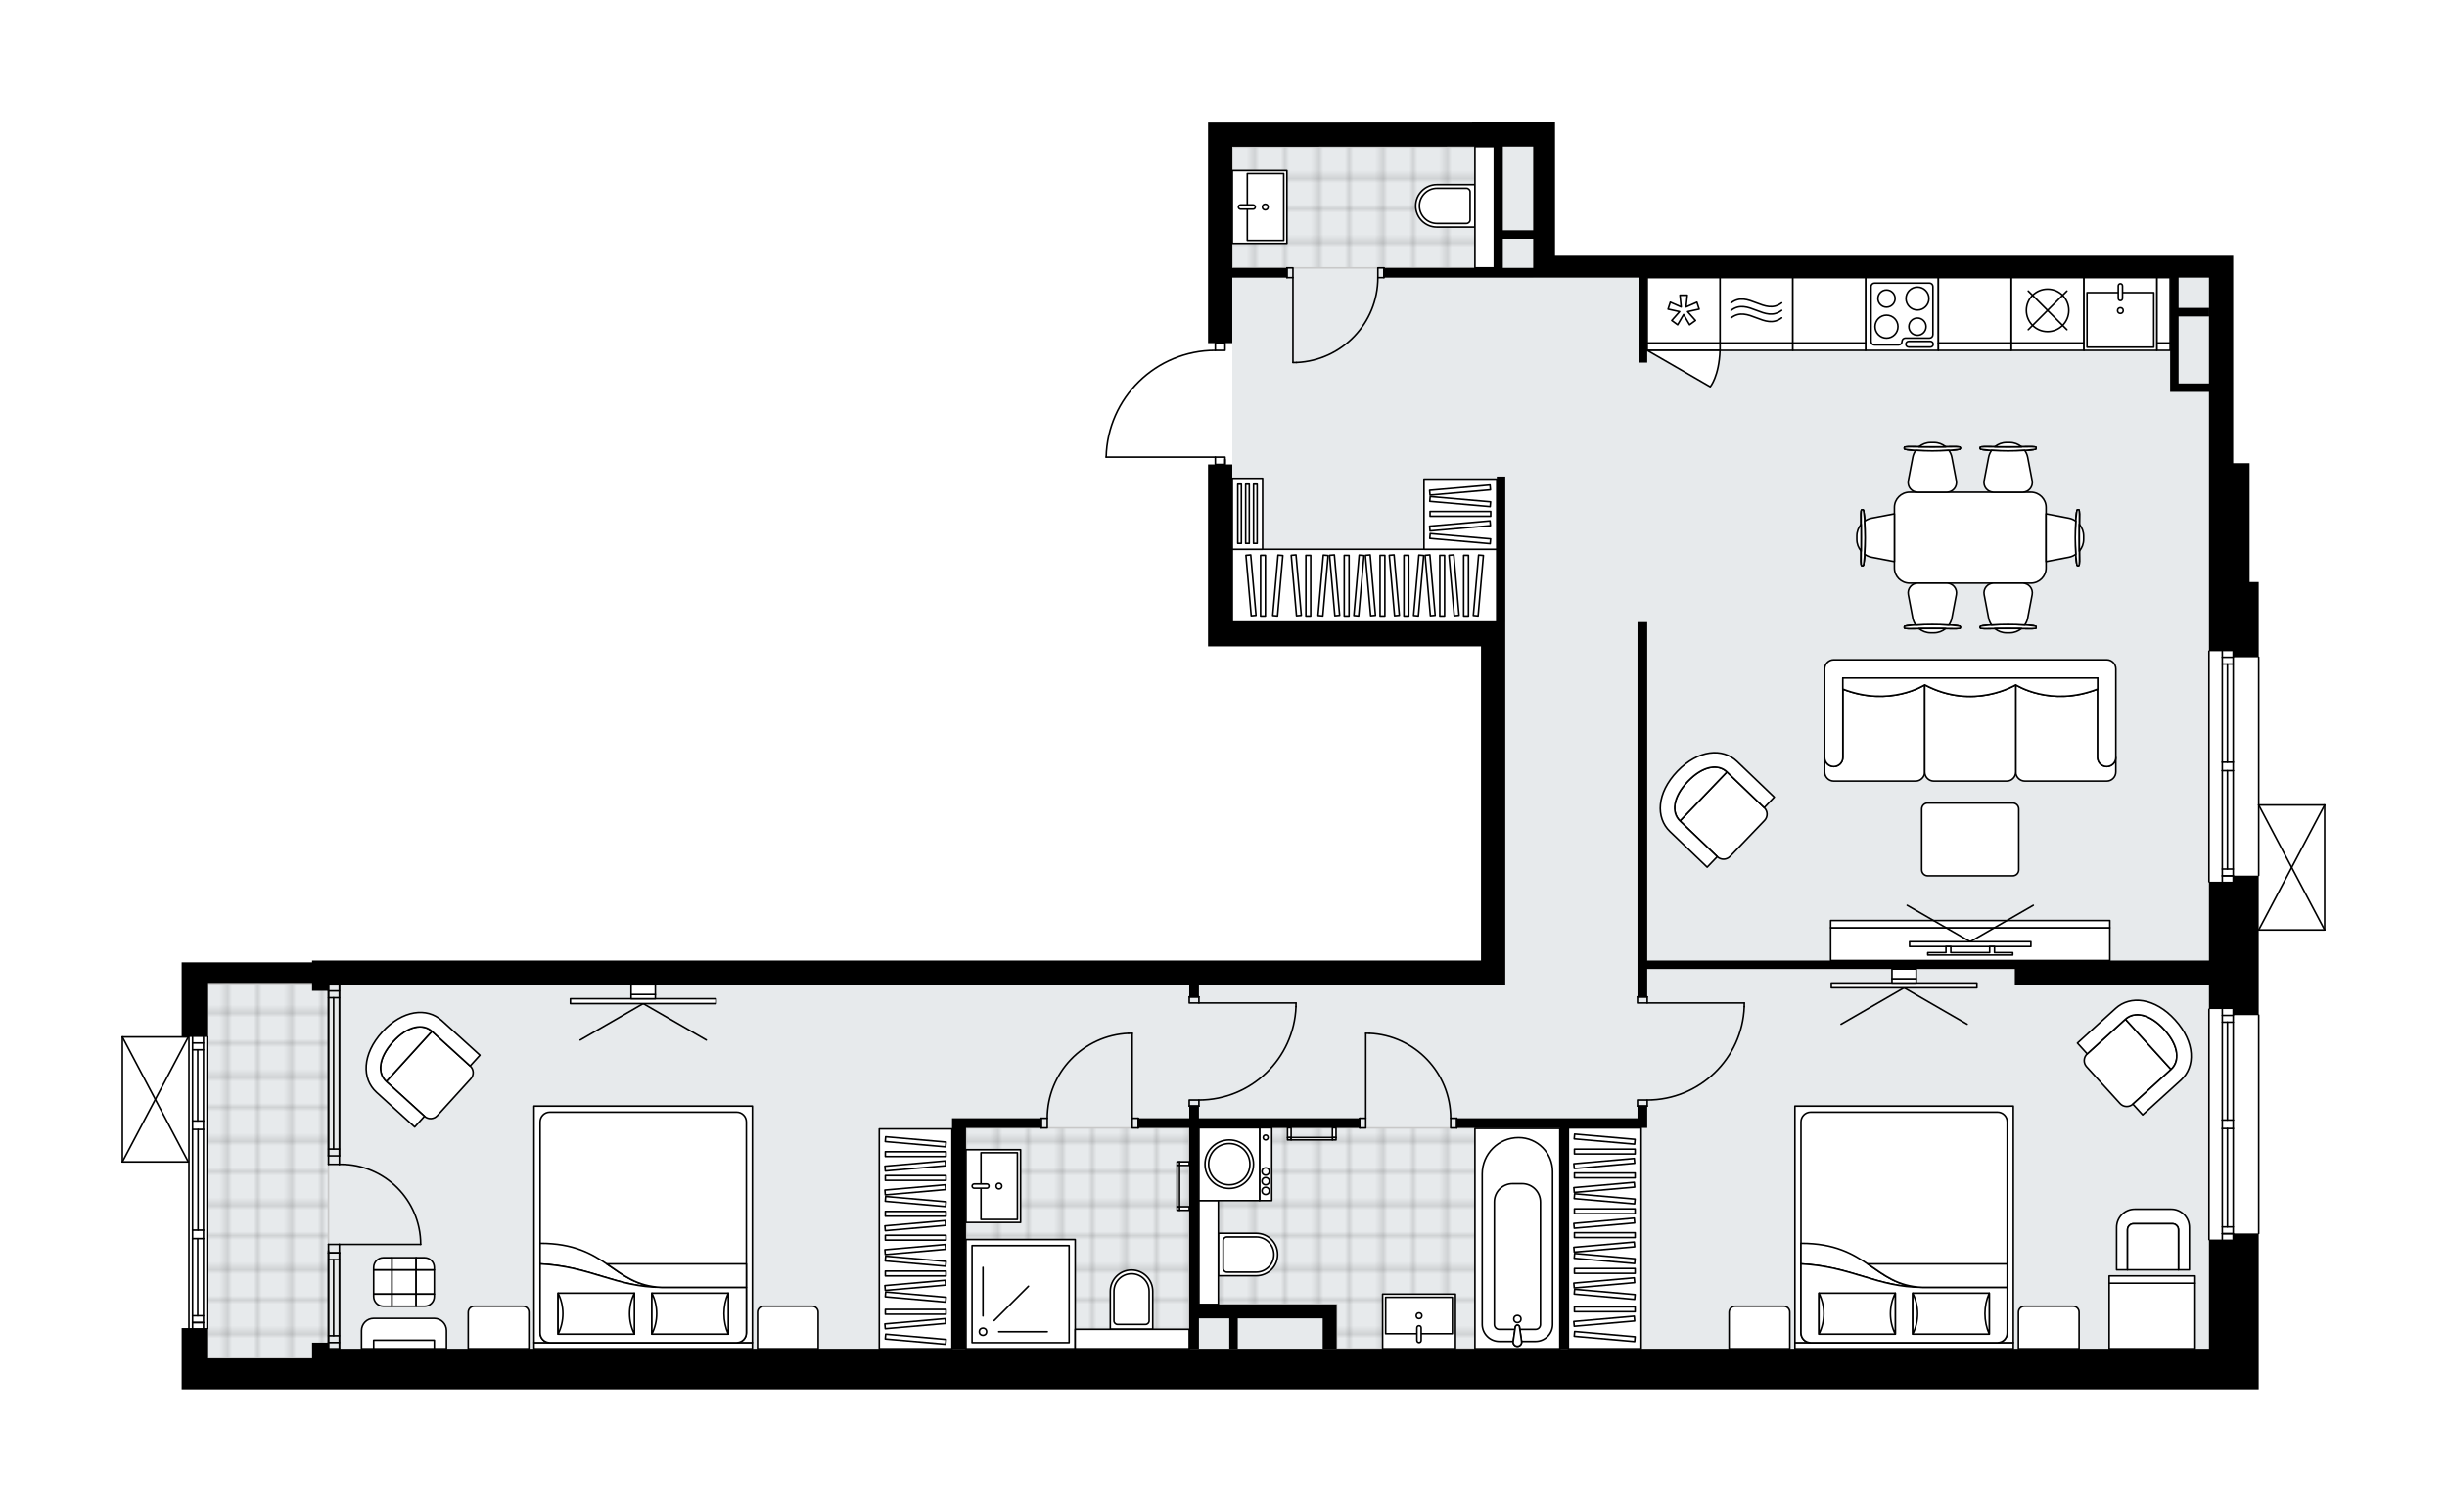 <svg xmlns="http://www.w3.org/2000/svg" xmlns:xlink="http://www.w3.org/1999/xlink" height="1235.72px" id="Layer_1" style="enable-background:new 0 0 2000 1235.72;" version="1.1" viewBox="0 0 2000 1235.72" width="2000px" x="0px" y="0px" xml:space="preserve">
<style type="text/css">
	.st0{fill:none;}
	.st1{opacity:0.25;fill:none;stroke:#070606;stroke-width:0.4;stroke-miterlimit:10;}
	.st2{fill:#FFFFFF;}
	.st3{fill:#E7EAEC;}
	.st4{fill:url(#SVGID_1_);stroke:#C8C8C8;stroke-width:1.3;stroke-miterlimit:10;}
	
		.st5{fill:url(#SVGID_00000036210657985979358660000002190675730194757019_);stroke:#C8C8C8;stroke-width:1.3;stroke-miterlimit:10;}
	
		.st6{fill:url(#SVGID_00000166648419995513199720000016640411256413508235_);stroke:#C8C8C8;stroke-width:1.3;stroke-miterlimit:10;}
	
		.st7{fill:url(#SVGID_00000028303410414224851310000009929063873147077266_);stroke:#C8C8C8;stroke-width:1.3;stroke-miterlimit:10;}
	.st8{fill:none;stroke:#000000;stroke-width:1.3;stroke-linecap:round;stroke-linejoin:round;stroke-miterlimit:10;}
	.st9{fill:#FFFFFF;stroke:#000000;stroke-width:1.3;stroke-linecap:round;stroke-linejoin:round;stroke-miterlimit:10;}
	.st10{fill:none;stroke:#000000;stroke-width:1.3;stroke-linecap:round;stroke-linejoin:round;}
	.st11{fill:none;stroke:#000000;stroke-width:1.3;stroke-linecap:round;stroke-linejoin:round;stroke-dasharray:10.134,10.134;}
	.st12{fill:none;stroke:#000000;stroke-width:1.3;stroke-linecap:round;stroke-linejoin:round;stroke-dasharray:10.347,10.347;}
	.st13{fill:none;stroke:#000000;stroke-width:1.3;stroke-linecap:round;stroke-linejoin:round;stroke-dasharray:9.908,9.908;}
	.st14{fill:none;stroke:#000000;stroke-width:1.3;stroke-linecap:round;stroke-linejoin:round;stroke-dasharray:9.818,9.818;}
	.st15{font-family:'Arial-BoldMT','Arial'; font-weight:bold;}
	.st16{font-size:51.972px;}
	.st17{font-size:43.976px;}
	.st18{letter-spacing:-1;}
	.st19{letter-spacing:-4;}
	.st20{font-family: 'ArialMT','Arial';}
	.st21{font-size:40px;}
</style>
<pattern height="14.57" id="New_Pattern_Swatch_2" patternUnits="userSpaceOnUse" style="overflow:visible;" viewBox="7.49 -22.06 14.57 14.57" width="14.57" x="579.27" y="320.02">
	<g>
		<rect class="st0" height="14.57" width="14.57" x="7.49" y="-22.06" />
		<g>
			<rect class="st1" height="7.29" width="7.29" x="14.77" y="-7.49" />
		</g>
		<g>
			<rect class="st1" height="7.29" width="7.29" x="0.2" y="-7.49" />
		</g>
		<g>
			<rect class="st1" height="7.29" width="7.29" x="22.06" y="-14.77" />
		</g>
		<g>
			<rect class="st1" height="7.29" width="7.29" x="7.49" y="-14.77" />
			<rect class="st1" height="7.29" width="7.29" x="14.77" y="-22.06" />
		</g>
		<g>
			<rect class="st1" height="7.29" width="7.29" x="0.2" y="-22.06" />
		</g>
		<g>
			<rect class="st1" height="7.29" width="7.29" x="22.06" y="-29.35" />
		</g>
		<g>
			<rect class="st1" height="7.29" width="7.29" x="7.49" y="-29.35" />
		</g>
	</g>
</pattern>
<path class="st2" d="M99.35,949.79V847.66c0-0.03,0.01-0.06,0.02-0.09c0.01-0.04,0.01-0.09,0.03-0.13  c0.01-0.04,0.04-0.07,0.06-0.11c0.02-0.04,0.04-0.07,0.07-0.1c0.03-0.03,0.07-0.06,0.11-0.09c0.02-0.02,0.04-0.04,0.07-0.06  c0.01,0,0.02,0,0.02-0.01c0.08-0.04,0.18-0.07,0.28-0.07c0,0,0,0,0,0c0,0,0,0,0,0c0,0,0,0,0,0h48.47v-60.33h20.82h85.77v-1.49h955.4  V528.37h-203.28h-19.83V379.63h5.3c0,0,0,0,0,0v-5.3h-88.57c0,0-0.01,0-0.01,0c-0.03,0-0.06-0.01-0.09-0.02  c-0.05-0.01-0.11-0.01-0.16-0.04c-0.03-0.01-0.05-0.04-0.08-0.05c-0.04-0.03-0.09-0.05-0.12-0.09c-0.02-0.02-0.04-0.06-0.06-0.08  c-0.03-0.04-0.06-0.08-0.08-0.12c-0.01-0.03-0.01-0.07-0.02-0.1c-0.01-0.05-0.03-0.09-0.03-0.15c0,0,0-0.01,0-0.01c0,0,0,0,0-0.01  c0.52-23.63,10.12-45.74,27.02-62.27c16.74-16.37,38.81-25.45,62.2-25.61v-5.31v0h-5.3V100.13h19.83L1253.1,100h17.85v109.08h554.3  v17.85v151.71h13.39v97.18h7.44v60.82c0.36,0,0.65,0.29,0.65,0.65V657.4H1900c0,0,0,0,0,0s0,0,0,0c0,0,0,0,0,0  c0.1,0,0.19,0.03,0.28,0.07c0.01,0,0.02,0,0.02,0.01c0.03,0.01,0.05,0.04,0.07,0.06c0.04,0.03,0.07,0.05,0.1,0.08  c0.03,0.03,0.05,0.07,0.07,0.1c0.02,0.04,0.04,0.07,0.06,0.11c0.02,0.04,0.02,0.09,0.03,0.13c0,0.03,0.02,0.06,0.02,0.09v102.13  c0,0.03-0.01,0.06-0.02,0.09c-0.01,0.05-0.01,0.09-0.03,0.13c-0.01,0.04-0.04,0.07-0.06,0.11c-0.02,0.04-0.04,0.07-0.07,0.1  c-0.03,0.03-0.07,0.06-0.1,0.08c-0.03,0.02-0.04,0.04-0.07,0.06c-0.01,0-0.02,0-0.03,0.01c-0.04,0.02-0.08,0.03-0.12,0.04  c-0.04,0.01-0.09,0.02-0.13,0.03c-0.01,0-0.02,0.01-0.03,0.01h-53.92v64.01v4.31c0.36,0,0.65,0.29,0.65,0.65v178.49  c0,0.36-0.29,0.65-0.65,0.65v4.31v39.08v20.5h0v4.96h0v24.71v0h0v33.22h-106.6H255.07h-106.6v-16.61v-8.68v0v-11.41v-13.38h5.3  v-135.2H100c-0.01,0-0.02,0-0.02,0c-0.05,0-0.09-0.02-0.14-0.03c-0.04-0.01-0.08-0.02-0.12-0.04c-0.01,0-0.02,0-0.03-0.01  c-0.03-0.01-0.04-0.04-0.07-0.06c-0.04-0.03-0.07-0.05-0.11-0.09c-0.03-0.03-0.05-0.07-0.07-0.1c-0.02-0.04-0.04-0.07-0.06-0.11  c-0.02-0.04-0.02-0.08-0.03-0.13C99.36,949.85,99.35,949.83,99.35,949.79z" id="background" />
<g id="floor">
	<polygon class="st3" points="255.07,1110.43 255.07,1102.5 1230.3,1102.5 1346.31,1102.5 1805.42,1102.5 1805.42,226.92    1253.1,226.92 1253.1,119.96 1007.19,119.96 1007.19,508.54 1230.3,508.54 1230.3,805.02 255.07,805.02 255.07,803.54    169.29,803.54 169.29,1110.43  " />
	
		<pattern id="SVGID_1_" patternTransform="matrix(-3.498 0 0 -3.498 -37509.168 -31425.09)" xlink:href="#New_Pattern_Swatch_2">
	</pattern>
	<polygon class="st4" points="169.29,804.03 268.45,804.03 268.45,1110.43 169.29,1110.43  " />
	
		<pattern id="SVGID_00000079454535896932063130000008148500636952158096_" patternTransform="matrix(-3.498 0 0 -3.498 -37509.168 -31425.09)" xlink:href="#New_Pattern_Swatch_2">
	</pattern>
	
		<polygon points="   971.99,1102.5 789.53,1102.5 789.53,922.03 971.99,922.03  " style="fill:url(#SVGID_00000079454535896932063130000008148500636952158096_);stroke:#C8C8C8;stroke-width:1.3;stroke-miterlimit:10;" />
	
		<pattern id="SVGID_00000067230237013567935640000012355617717720874659_" patternTransform="matrix(-3.498 0 0 -3.498 -37509.168 -31425.09)" xlink:href="#New_Pattern_Swatch_2">
	</pattern>
	
		<polygon points="   979.92,1066.31 1092.47,1066.31 1092.47,1102.5 1274.92,1102.5 1274.92,922.03 1035.95,922.03 1035.95,922.03 979.92,922.03  " style="fill:url(#SVGID_00000067230237013567935640000012355617717720874659_);stroke:#C8C8C8;stroke-width:1.3;stroke-miterlimit:10;" />
	
		<pattern id="SVGID_00000006682850646668096070000002212351446409331330_" patternTransform="matrix(-3.498 0 0 -3.498 -37509.168 -31425.09)" xlink:href="#New_Pattern_Swatch_2">
	</pattern>
	
		<polygon points="   1007.19,218.99 1221.37,218.99 1221.37,188.25 1221.37,188.25 1221.37,119.86 1201.54,119.86 1201.54,119.96 1007.19,119.96  " style="fill:url(#SVGID_00000006682850646668096070000002212351446409331330_);stroke:#C8C8C8;stroke-width:1.3;stroke-miterlimit:10;" />
	<g id="LWPOLYLINE_00000114056641604700012520000003407738653842337468_">
		<rect class="st8" height="7.93" width="4.96" x="1051.81" y="218.99" />
	</g>
	<g id="LWPOLYLINE_00000086682743947547141710000000808494681231810992_">
		<rect class="st8" height="7.93" width="4.96" x="1126.18" y="218.99" />
	</g>
	<g id="LINE_00000029736261703006311770000009464019923285811107_">
		<line class="st8" x1="1051.81" x2="1051.81" y1="226.92" y2="218.99" />
	</g>
	<g id="LINE_00000088118304818738784900000009183991952412424354_">
		<line class="st8" x1="1131.14" x2="1131.14" y1="226.92" y2="218.99" />
	</g>
	<g id="LINE_00000126318857912096464480000006967251040674662029_">
		<line class="st8" x1="1056.77" x2="1056.77" y1="226.92" y2="296.34" />
	</g>
	<g id="ARC_00000023977999476201647030000017169466587025569188_">
		<path class="st8" d="M1126.18,226.92c-0.02,37.18-29.29,67.76-66.44,69.41" />
	</g>
	<g id="LINE_00000129189330256537892810000004273764300055495296_">
		<line class="st8" x1="1056.77" x2="1059.74" y1="296.34" y2="296.34" />
	</g>
	<g id="LWPOLYLINE_00000021807463752544556270000017762997498468389305_">
		<rect class="st8" height="4.96" width="7.93" x="1338.38" y="814.94" />
	</g>
	<g id="LWPOLYLINE_00000119102393081254139220000008240416564266121908_">
		<rect class="st8" height="4.96" width="7.93" x="1338.38" y="899.22" />
	</g>
	<g id="LINE_00000022529459474894427970000011005883424905020582_">
		<line class="st8" x1="1346.31" x2="1338.38" y1="814.94" y2="814.94" />
	</g>
	<g id="LINE_00000034086532219479431650000006438038042208575159_">
		<line class="st8" x1="1346.31" x2="1338.38" y1="904.18" y2="904.18" />
	</g>
	<g id="LINE_00000124867316978344401220000017424479852312909982_">
		<line class="st8" x1="1346.31" x2="1425.64" y1="819.9" y2="819.9" />
	</g>
	<g id="LINE_00000033363765143846170850000000791210585993152392_">
		<line class="st8" x1="1425.64" x2="1425.64" y1="822.87" y2="819.9" />
	</g>
	<g id="ARC_00000027576775482784245980000018195732092096936638_">
		<path class="st8" d="M1425.64,822.87c-1.65,42.62-36.67,76.33-79.33,76.35" />
	</g>
	<g id="LWPOLYLINE_00000159440863582245480820000009842486453591753111_">
		<rect class="st8" height="7.93" width="4.96" x="1111.31" y="914.1" />
	</g>
	<g id="LWPOLYLINE_00000002357586967605761470000017233927115282670507_">
		<rect class="st8" height="7.93" width="4.96" x="1185.68" y="914.1" />
	</g>
	<g id="LINE_00000073699883461676401040000008737280183567348383_">
		<line class="st8" x1="1111.31" x2="1111.31" y1="914.1" y2="922.03" />
	</g>
	<g id="LINE_00000165224408644328199240000004267109468932715660_">
		<line class="st8" x1="1190.63" x2="1190.63" y1="914.1" y2="922.03" />
	</g>
	<g id="LINE_00000127011938395702301610000004130514634909873309_">
		<line class="st8" x1="1116.27" x2="1116.27" y1="914.1" y2="844.69" />
	</g>
	<g id="ARC_00000134936707044088771680000016136916512156651666_">
		<path class="st8" d="M1119.24,844.69c37.14,1.65,66.41,32.23,66.44,69.41" />
	</g>
	<g id="LINE_00000180351941456926101710000011594687488533957567_">
		<line class="st8" x1="1116.27" x2="1119.24" y1="844.69" y2="844.69" />
	</g>
	<g id="LWPOLYLINE_00000179647271046371730760000012669082203294694056_">
		<rect class="st8" height="7.93" width="4.96" x="925.38" y="914.1" />
	</g>
	<g id="LWPOLYLINE_00000067941058230785631280000000184010907618682020_">
		<rect class="st8" height="7.93" width="4.96" x="851.01" y="914.1" />
	</g>
	<g id="LINE_00000103222815476900346490000018038738121494986938_">
		<line class="st8" x1="930.34" x2="930.34" y1="914.1" y2="922.03" />
	</g>
	<g id="LINE_00000164508361517954014730000005753747283395807373_">
		<line class="st8" x1="851.01" x2="851.01" y1="914.1" y2="922.03" />
	</g>
	<g id="LINE_00000139982529061613833060000018111233748686349226_">
		<line class="st8" x1="925.38" x2="925.38" y1="914.1" y2="844.69" />
	</g>
	<g id="ARC_00000091724339301533854870000006643297926845168028_">
		<path class="st8" d="M855.97,914.1c0.02-37.18,29.29-67.76,66.44-69.41" />
	</g>
	<g id="LINE_00000050661993528299842080000006386528453894822043_">
		<line class="st8" x1="925.38" x2="922.41" y1="844.69" y2="844.69" />
	</g>
	<g id="LWPOLYLINE_00000174586395687508136950000005377316419126515633_">
		<rect class="st8" height="4.96" width="7.93" x="971.99" y="814.94" />
	</g>
	<g id="LWPOLYLINE_00000044142848895964465240000000253737588283101326_">
		<rect class="st8" height="4.96" width="7.93" x="971.99" y="899.22" />
	</g>
	<g id="LINE_00000116201148935364942300000014145941622931359922_">
		<line class="st8" x1="979.92" x2="971.99" y1="814.94" y2="814.94" />
	</g>
	<g id="LINE_00000082342217510221058040000017940297220094756015_">
		<line class="st8" x1="979.92" x2="971.99" y1="904.18" y2="904.18" />
	</g>
	<g id="LINE_00000099646501521510137340000010415011624520910252_">
		<line class="st8" x1="979.92" x2="1059.25" y1="819.9" y2="819.9" />
	</g>
	<g id="LINE_00000102506002306134182520000015117708250842317980_">
		<line class="st8" x1="1059.25" x2="1059.25" y1="822.87" y2="819.9" />
	</g>
	<g id="ARC_00000103952205182058434060000000530884090328975547_">
		<path class="st8" d="M1059.25,822.87c-1.65,42.62-36.67,76.33-79.33,76.35" />
	</g>
	<g id="ARC_00000046301541316921831530000008305207561880008375_">
		<path class="st8" d="M993.31,286.42c-48.52,0-88.14,38.76-89.22,87.26" />
	</g>
	<g id="LINE_00000023273765356636393110000014423893063668395701_">
		<line class="st8" x1="1001.24" x2="1001.24" y1="375.66" y2="379.63" />
	</g>
	<g id="LINE_00000024718562626045520070000003259407011322928295_">
		<line class="st8" x1="993.31" x2="904.09" y1="373.68" y2="373.68" />
	</g>
	<g id="LWPOLYLINE_00000183943022322462208200000008989462168588948898_">
		<rect class="st8" height="5.95" width="7.93" x="993.31" y="280.47" />
	</g>
	<g id="LWPOLYLINE_00000083076675572351995630000005191981982566839971_">
		<rect class="st8" height="5.95" width="7.93" x="993.31" y="373.68" />
	</g>
	<g id="ARC_00000080887226064470423270000018247902886847567748_">
		<path class="st8" d="M343.83,1017.22c0-36.15-29.31-65.46-65.46-65.45c-0.32,0-0.65,0-0.97,0.01" />
	</g>
	<g id="LINE_00000115493482403340363150000004677224707439080886_">
		<line class="st8" x1="277.4" x2="343.83" y1="1017.22" y2="1017.22" />
	</g>
	<g id="LINE_00000035501179277117154530000007865017745176966318_">
		<line class="st8" x1="277.4" x2="277.4" y1="944.84" y2="951.78" />
	</g>
	<g id="LINE_00000070838524392332343190000013696678298707127984_">
		<line class="st8" x1="277.4" x2="268.47" y1="951.78" y2="951.78" />
	</g>
	<g id="LINE_00000170257468241572509010000002062850476266392456_">
		<line class="st8" x1="268.47" x2="268.47" y1="951.78" y2="944.84" />
	</g>
	<g id="LINE_00000039845399300017575000000007295235913426814868_">
		<line class="st8" x1="268.47" x2="268.47" y1="1024.17" y2="1017.22" />
	</g>
	<g id="LINE_00000165230301272561005530000001979074217614670516_">
		<line class="st8" x1="268.47" x2="277.4" y1="1017.22" y2="1017.22" />
	</g>
	<g id="LINE_00000005235773308729357980000016164804722381496456_">
		<line class="st8" x1="277.4" x2="277.4" y1="1017.22" y2="1024.17" />
	</g>
	<g id="LINE_00000030460444343356274280000006852429470507239835_">
		<line class="st8" x1="268.47" x2="277.4" y1="1024.17" y2="1024.17" />
	</g>
	<g>
		<line class="st8" x1="1900" x2="1900" y1="658.05" y2="760.19" />
		<line class="st8" x1="1900" x2="1846.08" y1="760.19" y2="760.19" />
		<line class="st8" x1="1846.08" x2="1900" y1="658.05" y2="658.05" />
		<line class="st8" x1="1846.08" x2="1900" y1="760.19" y2="658.05" />
		<line class="st8" x1="1846.08" x2="1900" y1="658.05" y2="760.19" />
	</g>
	<g>
		<line class="st8" x1="100" x2="100" y1="949.79" y2="847.66" />
		<line class="st8" x1="100" x2="153.92" y1="847.66" y2="847.66" />
		<line class="st8" x1="153.92" x2="100" y1="949.79" y2="949.79" />
		<line class="st8" x1="153.92" x2="100" y1="847.66" y2="949.79" />
		<line class="st8" x1="153.92" x2="100" y1="949.79" y2="847.66" />
	</g>
	<g id="LINE_00000160892786833786542090000012186969868693755832_">
		<line class="st8" x1="277.38" x2="268.45" y1="805.02" y2="805.02" />
	</g>
	<g id="LINE_00000106867059566397499910000009855105458170231195_">
		<line class="st8" x1="277.4" x2="277.4" y1="944.84" y2="805.02" />
	</g>
	<g id="LINE_00000101805340939604420330000011949355031620274561_">
		<line class="st8" x1="268.47" x2="268.47" y1="944.84" y2="805.02" />
	</g>
	<g id="LINE_00000172436975762087308070000015158011128024080257_">
		<line class="st8" x1="272.69" x2="272.69" y1="939.28" y2="815.6" />
	</g>
	<g id="LINE_00000095314949931570299540000008793738539967923370_">
		<line class="st8" x1="277.4" x2="268.47" y1="810.05" y2="810.05" />
	</g>
	<g id="LINE_00000072247303697358982340000012108283119439246012_">
		<line class="st8" x1="277.4" x2="268.47" y1="939.28" y2="939.28" />
	</g>
	<g id="LINE_00000004513502139695229090000001478118313369458356_">
		<line class="st8" x1="277.4" x2="277.4" y1="944.84" y2="805.02" />
	</g>
	<g id="LINE_00000017504500898845997170000014207234695942386067_">
		<line class="st8" x1="268.47" x2="268.47" y1="805.02" y2="944.84" />
	</g>
	<g id="LINE_00000148654530782604797100000016585954146996972948_">
		<line class="st8" x1="277.4" x2="268.48" y1="815.6" y2="815.6" />
	</g>
	<g id="LINE_00000083060264756095694420000004183612037283736706_">
		<line class="st8" x1="277.4" x2="268.47" y1="944.84" y2="944.84" />
	</g>
	<g id="LINE_00000103237167763630298060000015347738704256701856_">
		<line class="st8" x1="277.38" x2="268.45" y1="1102.5" y2="1102.5" />
	</g>
	<g id="LINE_00000085233079498097863870000007093472019255145406_">
		<line class="st8" x1="277.4" x2="277.4" y1="1024.17" y2="1102.5" />
	</g>
	<g id="LINE_00000081622692840688344770000011797626416730535835_">
		<line class="st8" x1="268.47" x2="268.47" y1="1022.45" y2="1102.5" />
	</g>
	<g id="LINE_00000147206287680398607720000007294388853157428664_">
		<line class="st8" x1="272.69" x2="272.69" y1="1029.72" y2="1091.92" />
	</g>
	<g id="LINE_00000106866609999878198060000012574302772578826119_">
		<line class="st8" x1="277.4" x2="268.47" y1="1097.47" y2="1097.47" />
	</g>
	<g id="LINE_00000090265541801568757540000009915709423781745806_">
		<line class="st8" x1="277.4" x2="268.47" y1="1029.72" y2="1029.72" />
	</g>
	<g id="LINE_00000113318146135551852070000013990877169681855159_">
		<line class="st8" x1="277.4" x2="277.4" y1="1024.17" y2="1102.5" />
	</g>
	<g id="LINE_00000057121772198802850640000005567517845257898126_">
		<line class="st8" x1="268.47" x2="268.47" y1="1102.5" y2="1024.17" />
	</g>
	<g id="LINE_00000136402842261064654810000016735896006160809351_">
		<line class="st8" x1="277.4" x2="268.48" y1="1091.92" y2="1091.92" />
	</g>
	<g id="LINE_00000090273040986429350000000015976394154444005295_">
		<line class="st8" x1="277.4" x2="268.47" y1="1024.17" y2="1024.17" />
	</g>
	<g id="LINE_00000132776149220177447770000004410825235875173023_">
		<line class="st8" x1="154.42" x2="154.42" y1="1085.89" y2="847.66" />
	</g>
	<g id="LINE_00000101098316074170597350000003678542474052211122_">
		<line class="st8" x1="157.39" x2="166.32" y1="1081.11" y2="1081.11" />
	</g>
	<g id="LINE_00000176763752280409732200000013878215364448811196_">
		<line class="st8" x1="157.39" x2="166.32" y1="852.62" y2="852.62" />
	</g>
	<g id="LINE_00000068656085744527086220000012730128187748234429_">
		<line class="st8" x1="161.61" x2="161.61" y1="1012.51" y2="1075.56" />
	</g>
	<g id="LINE_00000010294662385229626660000009909321347286723507_">
		<line class="st8" x1="161.61" x2="161.61" y1="858.17" y2="916.33" />
	</g>
	<g id="LINE_00000076562821152520758310000006048114699154770840_">
		<line class="st8" x1="166.32" x2="157.39" y1="858.17" y2="858.17" />
	</g>
	<g id="LINE_00000116945478867425610160000003833836156186796178_">
		<line class="st8" x1="157.39" x2="166.32" y1="1081.11" y2="1081.11" />
	</g>
	<g id="LINE_00000025417119430001118340000005354294500779837092_">
		<line class="st8" x1="166.32" x2="157.39" y1="1075.56" y2="1075.56" />
	</g>
	<g id="LINE_00000058551998191872799370000001799028706264454298_">
		<line class="st8" x1="157.39" x2="166.32" y1="1005.57" y2="1005.57" />
	</g>
	<g id="LINE_00000094611434269259752550000016167656863728589754_">
		<line class="st8" x1="166.32" x2="166.32" y1="1005.57" y2="1012.51" />
	</g>
	<g id="LINE_00000084494287448032370770000010205189782606241972_">
		<line class="st8" x1="166.32" x2="157.39" y1="1012.51" y2="1012.51" />
	</g>
	<g id="LINE_00000003791211392851359150000006809625001546424999_">
		<line class="st8" x1="157.39" x2="157.39" y1="1012.51" y2="1005.57" />
	</g>
	<g id="LINE_00000110455745820618877580000007025904538309142412_">
		<line class="st8" x1="169.29" x2="169.29" y1="847.66" y2="1085.89" />
	</g>
	<g id="LINE_00000148623320168745108580000005517531440485358000_">
		<line class="st8" x1="157.39" x2="166.32" y1="916.33" y2="916.33" />
	</g>
	<g id="LINE_00000121982257434586644300000000404667204726454939_">
		<line class="st8" x1="166.32" x2="166.32" y1="916.33" y2="923.27" />
	</g>
	<g id="LINE_00000026128396821168394040000008668446358139850658_">
		<line class="st8" x1="166.32" x2="157.39" y1="923.27" y2="923.27" />
	</g>
	<g id="LINE_00000142880107501083407330000002065240985069311888_">
		<line class="st8" x1="157.39" x2="157.39" y1="923.27" y2="916.33" />
	</g>
	<g id="LINE_00000129187243107025390400000016938890403377468075_">
		<line class="st8" x1="161.86" x2="161.86" y1="923.27" y2="1005.57" />
	</g>
	<g id="LWPOLYLINE_00000111902123169118816950000008685985743449741956_">
		<line class="st8" x1="157.39" x2="157.39" y1="916.33" y2="847.66" />
	</g>
	<g id="LWPOLYLINE_00000149341524175258459040000016992179049081349822_">
		<line class="st8" x1="157.39" x2="157.39" y1="923.27" y2="1005.57" />
	</g>
	<g id="LWPOLYLINE_00000075862176327172515110000009150795242012708227_">
		<line class="st8" x1="157.39" x2="157.39" y1="1012.51" y2="1085.89" />
	</g>
	<g id="LWPOLYLINE_00000143617521270560207560000016396817614004167060_">
		<line class="st8" x1="166.32" x2="166.32" y1="916.33" y2="847.66" />
	</g>
	<g id="LWPOLYLINE_00000030472620875626423130000004413759627362479794_">
		<line class="st8" x1="166.32" x2="166.32" y1="923.27" y2="1005.57" />
	</g>
	<g id="LWPOLYLINE_00000121970134505831357620000012603595979171427762_">
		<line class="st8" x1="166.32" x2="166.32" y1="1012.51" y2="1085.89" />
	</g>
	<line class="st8" x1="1805.43" x2="1805.43" y1="1013.26" y2="825.06" />
	<line class="st8" x1="1825.26" x2="1825.26" y1="825.06" y2="915.58" />
	<line class="st8" x1="1825.26" x2="1825.26" y1="922.52" y2="1013.26" />
	<line class="st8" x1="1816.33" x2="1825.26" y1="1008.47" y2="1008.47" />
	<line class="st8" x1="1816.33" x2="1825.26" y1="830.02" y2="830.02" />
	<line class="st8" x1="1816.33" x2="1816.33" y1="825.06" y2="915.58" />
	<line class="st8" x1="1816.33" x2="1816.33" y1="922.52" y2="1013.26" />
	<line class="st8" x1="1820.55" x2="1820.55" y1="922.52" y2="1002.92" />
	<line class="st8" x1="1820.55" x2="1820.55" y1="835.57" y2="915.58" />
	<line class="st8" x1="1825.26" x2="1816.33" y1="835.57" y2="835.57" />
	<line class="st8" x1="1816.33" x2="1825.26" y1="1008.47" y2="1008.47" />
	<line class="st8" x1="1825.26" x2="1816.33" y1="1002.92" y2="1002.92" />
	<line class="st8" x1="1816.33" x2="1825.26" y1="915.58" y2="915.58" />
	<line class="st8" x1="1825.26" x2="1825.26" y1="915.58" y2="922.52" />
	<line class="st8" x1="1825.26" x2="1816.33" y1="922.52" y2="922.52" />
	<line class="st8" x1="1816.33" x2="1816.33" y1="922.52" y2="915.58" />
	<line class="st8" x1="1846.08" x2="1846.08" y1="829.81" y2="1008.3" />
	<line class="st8" x1="1805.43" x2="1805.43" y1="720.73" y2="532.33" />
	<line class="st8" x1="1825.26" x2="1825.26" y1="532.33" y2="623.06" />
	<line class="st8" x1="1825.26" x2="1825.26" y1="630" y2="720.73" />
	<line class="st8" x1="1816.33" x2="1825.26" y1="715.95" y2="715.95" />
	<line class="st8" x1="1816.33" x2="1825.26" y1="537.28" y2="537.28" />
	<line class="st8" x1="1816.33" x2="1816.33" y1="532.33" y2="623.06" />
	<line class="st8" x1="1816.33" x2="1816.33" y1="630" y2="720.73" />
	<line class="st8" x1="1820.55" x2="1820.55" y1="630" y2="710.4" />
	<line class="st8" x1="1820.55" x2="1820.55" y1="542.84" y2="623.06" />
	<line class="st8" x1="1825.26" x2="1816.33" y1="542.84" y2="542.84" />
	<line class="st8" x1="1816.33" x2="1825.26" y1="715.95" y2="715.95" />
	<line class="st8" x1="1825.26" x2="1816.33" y1="710.4" y2="710.4" />
	<line class="st8" x1="1816.33" x2="1825.26" y1="623.06" y2="623.06" />
	<line class="st8" x1="1825.26" x2="1825.26" y1="623.06" y2="630" />
	<line class="st8" x1="1825.26" x2="1816.33" y1="630" y2="630" />
	<line class="st8" x1="1816.33" x2="1816.33" y1="630" y2="623.06" />
	<line class="st8" x1="1846.08" x2="1846.08" y1="537.28" y2="715.57" />
	<g>
		<path d="M1007.19,226.92h44.62v-7.93h-44.62v-99.03l214.18-0.11v99.14h-90.23v7.93h121.97h86.27v69.51h6.94v-69.51h427.38v24.79    v6.94v61.73h6.94h24.79v211.94h19.83v4.96h13.39h7.44v-61.47h-7.44v-97.18h-13.39V226.92v-17.85h-554.3V100h-17.85l-245.92,0.13    h-19.83v180.34h19.83V226.92z M1805.42,226.92v86.52h-24.79v-54.79h24.76v-6.94h-24.76v-24.79H1805.42z M1253.1,218.99h-24.79    v-23.8h24.79v13.88V218.99z M1253.1,188.25h-24.79v-68.41l24.79-0.01V188.25z" />
		<polygon points="1281.86,1102.5 1281.86,922.03 1346.31,922.03 1346.31,914.1 1346.31,904.18 1338.38,904.18 1338.38,914.1     1190.63,914.1 1190.63,922.03 1274.92,922.03 1274.92,1102.5   " />
		<polygon points="1111.31,922.03 1111.31,914.1 979.92,914.1 979.92,904.18 971.99,904.18 971.99,914.1 930.34,914.1     930.34,922.03 971.99,922.03 971.99,1102.5 979.92,1102.5 979.92,1077.71 1004.71,1077.71 1004.71,1102.5 1011.65,1102.5     1011.65,1077.71 1081.06,1077.71 1081.06,1102.5 1092.47,1102.5 1092.47,1077.71 1092.47,1066.31 979.92,1066.31 979.92,922.03       " />
		<polygon points="778.13,1102.5 789.53,1102.5 789.53,922.03 851.01,922.03 851.01,914.1 789.53,914.1 778.13,914.1   " />
		<polygon points="169.29,803.54 255.07,803.54 255.07,805.02 255.07,809.98 268.45,809.98 268.45,805.02 971.99,805.02     971.99,814.94 979.92,814.94 979.92,805.02 1230.3,805.02 1230.3,785.19 1230.3,508.54 1230.3,389.55 1223.36,389.55     1223.36,508.54 1210.47,508.54 1007.19,508.54 1007.19,379.63 987.36,379.63 987.36,528.37 1007.19,528.37 1210.47,528.37     1210.47,785.19 255.07,785.19 255.07,786.68 169.29,786.68 148.47,786.68 148.47,847.66 169.29,847.66   " />
		<polygon points="255.07,1135.72 261.76,1135.72 1739.48,1135.72 1846.08,1135.72 1846.08,1102.5 1846.08,1102.5 1846.08,1077.79     1846.08,1077.79 1846.08,1072.83 1846.08,1072.83 1846.08,1013.26 1846.08,1008.3 1825.25,1008.3 1825.25,1013.26     1805.42,1013.26 1805.42,1102.5 1739.48,1102.5 268.45,1102.5 268.45,1097.54 255.07,1097.54 255.07,1102.5 255.07,1105.83     255.07,1110.43 169.29,1110.43 169.29,1085.64 148.47,1085.64 148.47,1110.43 148.47,1116.06 148.47,1135.72   " />
		<polygon points="1846.08,829.81 1846.08,824.85 1846.08,720.74 1846.08,715.78 1825.25,715.78 1825.25,720.74 1805.42,720.74     1805.42,785.19 1646.77,785.19 1346.31,785.19 1346.31,508.54 1338.38,508.54 1338.38,814.94 1346.31,814.94 1346.31,792.13     1646.77,792.13 1646.77,805.02 1805.42,805.02 1805.42,824.85 1825.25,824.85 1825.25,829.81   " />
	</g>
</g>
<g id="mebel">
	<g>
		
			<rect class="st9" height="216.17" transform="matrix(-5.258649e-10 1 -1 -5.258649e-10 1594.021 -636.523)" width="59.5" x="1085.52" y="370.67" />
		<g>
			
				<rect class="st9" height="3.94" transform="matrix(-4.962077e-10 1 -1 -4.962077e-10 1677.011 -719.513)" width="49.58" x="1173.47" y="476.78" />
			
				<rect class="st9" height="3.94" transform="matrix(-4.946676e-10 1 -1 -4.946676e-10 1657.487 -699.989)" width="49.58" x="1153.95" y="476.78" />
			
				<rect class="st9" height="3.94" transform="matrix(-4.962077e-10 1 -1 -4.962077e-10 1628.203 -670.705)" width="49.58" x="1124.66" y="476.78" />
			
				<rect class="st9" height="3.94" transform="matrix(-4.954376e-10 1 -1 -4.954376e-10 1608.679 -651.182)" width="49.58" x="1105.14" y="476.78" />
			
				<rect class="st9" height="3.94" transform="matrix(-4.960976e-10 1 -1 -4.960976e-10 1579.395 -621.897)" width="49.58" x="1075.86" y="476.78" />
			
				<rect class="st9" height="3.94" transform="matrix(-0.087 0.996 -0.996 -0.087 1790.236 -682.952)" width="49.58" x="1183.23" y="476.78" />
			
				<rect class="st9" height="3.94" transform="matrix(-0.087 0.996 -0.996 -0.087 1737.175 -634.329)" width="49.58" x="1134.43" y="476.78" />
			
				<rect class="st9" height="3.94" transform="matrix(-0.087 0.996 -0.996 -0.087 1684.113 -585.707)" width="49.58" x="1085.62" y="476.78" />
			
				<rect class="st9" height="3.94" transform="matrix(0.087 0.996 -0.996 0.087 1561.842 -746.954)" width="49.58" x="1163.71" y="476.78" />
			
				<rect class="st9" height="3.94" transform="matrix(0.087 0.996 -0.996 0.087 1544.021 -727.505)" width="49.58" x="1144.19" y="476.78" />
			
				<rect class="st9" height="3.94" transform="matrix(0.087 0.996 -0.996 0.087 1517.289 -698.332)" width="49.58" x="1114.9" y="476.78" />
			
				<rect class="st9" height="3.94" transform="matrix(0.087 0.996 -0.996 0.087 1499.467 -678.883)" width="49.58" x="1095.38" y="476.78" />
			
				<rect class="st9" height="3.94" transform="matrix(-0.087 0.996 -0.996 -0.087 1652.276 -556.534)" width="49.58" x="1056.33" y="476.78" />
			
				<rect class="st9" height="3.94" transform="matrix(0.087 0.996 -0.996 0.087 1472.735 -649.71)" width="49.58" x="1066.09" y="476.78" />
			
				<rect class="st9" height="3.94" transform="matrix(-4.962077e-10 1 -1 -4.962077e-10 1548.045 -590.547)" width="49.58" x="1044.51" y="476.78" />
			
				<rect class="st9" height="3.94" transform="matrix(0.087 0.996 -0.996 0.087 1444.117 -618.48)" width="49.58" x="1034.74" y="476.78" />
			
				<rect class="st9" height="3.94" transform="matrix(-0.087 0.996 -0.996 -0.087 1612.035 -519.66)" width="49.58" x="1019.32" y="476.78" />
			
				<rect class="st9" height="3.94" transform="matrix(-4.961713e-10 1 -1 -4.961713e-10 1511.031 -553.533)" width="49.58" x="1007.49" y="476.78" />
			
				<rect class="st9" height="3.94" transform="matrix(0.087 0.996 -0.996 0.087 1410.329 -581.606)" width="49.58" x="997.73" y="476.78" />
		</g>
	</g>
	<g>
		<rect class="st9" height="180.47" width="59.5" x="1281.86" y="922.03" />
		<g>
			<rect class="st9" height="3.94" width="49.58" x="1286.82" y="939.36" />
			<rect class="st9" height="3.94" width="49.58" x="1286.82" y="958.88" />
			<rect class="st9" height="3.94" width="49.58" x="1286.82" y="988.16" />
			<rect class="st9" height="3.94" width="49.58" x="1286.82" y="1007.69" />
			<rect class="st9" height="3.94" width="49.58" x="1286.82" y="1036.97" />
			
				<rect class="st9" height="3.94" transform="matrix(0.996 0.087 -0.087 0.996 86.182 -110.769)" width="49.58" x="1286.82" y="929.59" />
			
				<rect class="st9" height="3.94" transform="matrix(0.996 0.087 -0.087 0.996 90.436 -110.584)" width="49.58" x="1286.82" y="978.4" />
			
				<rect class="st9" height="3.94" transform="matrix(0.996 0.087 -0.087 0.996 94.69 -110.398)" width="49.58" x="1286.82" y="1027.21" />
			
				<rect class="st9" height="3.94" transform="matrix(0.996 -0.087 0.087 0.996 -77.902 117.933)" width="49.58" x="1286.82" y="949.12" />
			
				<rect class="st9" height="3.94" transform="matrix(0.996 -0.087 0.087 0.996 -79.603 118.008)" width="49.58" x="1286.82" y="968.64" />
			
				<rect class="st9" height="3.94" transform="matrix(0.996 -0.087 0.087 0.996 -82.156 118.119)" width="49.58" x="1286.82" y="997.93" />
			
				<rect class="st9" height="3.94" transform="matrix(0.996 -0.087 0.087 0.996 -83.857 118.193)" width="49.58" x="1286.82" y="1017.45" />
			
				<rect class="st9" height="3.94" transform="matrix(0.996 0.087 -0.087 0.996 97.242 -110.286)" width="49.58" x="1286.82" y="1056.49" />
			
				<rect class="st9" height="3.94" transform="matrix(0.996 -0.087 0.087 0.996 -86.409 118.305)" width="49.58" x="1286.82" y="1046.73" />
			<rect class="st9" height="3.94" width="49.58" x="1286.82" y="1068.32" />
			
				<rect class="st9" height="3.94" transform="matrix(0.996 -0.087 0.087 0.996 -89.142 118.424)" width="49.58" x="1286.82" y="1078.08" />
			
				<rect class="st9" height="3.94" transform="matrix(0.996 0.087 -0.087 0.996 100.249 -110.155)" width="49.58" x="1286.82" y="1090.99" />
		</g>
	</g>
	<g>
		<rect class="st9" height="179.65" width="59.5" x="718.63" y="922.84" />
		<g>
			<rect class="st9" height="3.94" width="49.58" x="723.59" y="941.46" />
			<rect class="st9" height="3.94" width="49.58" x="723.59" y="960.98" />
			<rect class="st9" height="3.94" width="49.58" x="723.59" y="990.26" />
			<rect class="st9" height="3.94" width="49.58" x="723.59" y="1009.79" />
			<rect class="st9" height="3.94" width="49.58" x="723.59" y="1039.07" />
			
				<rect class="st9" height="3.94" transform="matrix(0.996 0.087 -0.087 0.996 84.222 -61.673)" width="49.58" x="723.59" y="931.69" />
			
				<rect class="st9" height="3.94" transform="matrix(0.996 0.087 -0.087 0.996 88.476 -61.487)" width="49.58" x="723.59" y="980.5" />
			
				<rect class="st9" height="3.94" transform="matrix(0.996 0.087 -0.087 0.996 92.73 -61.301)" width="49.58" x="723.59" y="1029.31" />
			
				<rect class="st9" height="3.94" transform="matrix(0.996 -0.087 0.087 0.996 -80.228 68.853)" width="49.58" x="723.59" y="951.22" />
			
				<rect class="st9" height="3.94" transform="matrix(0.996 -0.087 0.087 0.996 -81.93 68.927)" width="49.58" x="723.59" y="970.74" />
			
				<rect class="st9" height="3.94" transform="matrix(0.996 -0.087 0.087 0.996 -84.482 69.039)" width="49.58" x="723.59" y="1000.03" />
			
				<rect class="st9" height="3.94" transform="matrix(0.996 -0.087 0.087 0.996 -86.183 69.113)" width="49.58" x="723.59" y="1019.55" />
			
				<rect class="st9" height="3.94" transform="matrix(0.996 0.087 -0.087 0.996 95.282 -61.19)" width="49.58" x="723.59" y="1058.6" />
			
				<rect class="st9" height="3.94" transform="matrix(0.996 -0.087 0.087 0.996 -88.736 69.224)" width="49.58" x="723.59" y="1048.83" />
			<rect class="st9" height="3.94" width="49.58" x="723.59" y="1070.42" />
			
				<rect class="st9" height="3.94" transform="matrix(0.996 -0.087 0.087 0.996 -91.468 69.344)" width="49.58" x="723.59" y="1080.18" />
			
				<rect class="st9" height="3.94" transform="matrix(0.996 0.087 -0.087 0.996 98.289 -61.059)" width="49.58" x="723.59" y="1093.09" />
		</g>
	</g>
	<g>
		<g>
			<g>
				
					<rect class="st9" height="4.96" transform="matrix(-1 -4.507555e-10 4.507555e-10 -1 3112.549 2200.038)" width="178.49" x="1467.03" y="1097.54" />
				
					<rect class="st9" height="193.36" transform="matrix(-1 -4.507555e-10 4.507555e-10 -1 3112.549 2001.719)" width="178.49" x="1467.03" y="904.18" />
				<path class="st9" d="M1632.63,1097.54h-152.71c-4.38,0-7.93-3.55-7.93-7.93V917.07c0-4.38,3.55-7.93,7.93-7.93h152.71      c4.38,0,7.93,3.55,7.93,7.93v172.54C1640.56,1093.99,1637.01,1097.54,1632.63,1097.54z" />
				<path class="st9" d="M1471.99,1033.21c41.46,2.03,62.01,19.11,99.34,19.13c-39.95-1.35-44.21-36.06-99.34-35.99L1471.99,1033.21      z" />
				<g>
					<path class="st9" d="M1471.99,1033.21c41.46,2.03,62.01,19.11,99.34,19.13l69.23,0v37.27c0,4.38-3.55,7.93-7.93,7.93h-152.71       c-4.38,0-7.93-3.55-7.93-7.93L1471.99,1033.21L1471.99,1033.21z" />
				</g>
				
					<rect class="st9" height="33.48" transform="matrix(-1 -4.499975e-10 4.499975e-10 -1 3189.199 2147.682)" width="62.57" x="1563.31" y="1057.1" />
				<path class="st9" d="M1563.31,1057.1c5.3,10.52,5.3,22.97,0,33.48V1057.1z" />
				<path class="st9" d="M1625.88,1090.58c-4.71-10.52-4.71-22.97,0-33.48V1090.58z" />
				
					<rect class="st9" height="33.48" transform="matrix(-1 -4.513102e-10 4.513102e-10 -1 3035.749 2147.682)" width="62.42" x="1486.66" y="1057.1" />
				<path class="st9" d="M1486.66,1057.1c5.29,10.52,5.29,22.97,0,33.48V1057.1z" />
				<path class="st9" d="M1549.08,1090.58c-5.29-10.52-5.29-22.97,0-33.48V1090.58z" />
				<g>
					<path class="st9" d="M1571.33,1052.33h69.23v-19.13h-114.1C1539.8,1042.23,1550.9,1051.64,1571.33,1052.33z" />
				</g>
			</g>
		</g>
		<g>
			<g>
				<path class="st9" d="M1694.43,1067.79h-39.76c-2.74,0-4.96,2.22-4.96,4.96v29.75h49.58v-29.84      C1699.3,1069.97,1697.12,1067.79,1694.43,1067.79z" />
			</g>
		</g>
		<g>
			<g>
				<path class="st9" d="M1457.97,1067.79h-39.76c-2.74,0-4.96,2.22-4.96,4.96v29.75h49.58v-29.84      C1462.83,1069.97,1460.65,1067.79,1457.97,1067.79z" />
			</g>
		</g>
	</g>
	<g>
		<g>
			<g>
				
					<rect class="st9" height="4.96" transform="matrix(-1 -4.505721e-10 4.505721e-10 -1 1051.445 2200.038)" width="178.49" x="436.48" y="1097.54" />
				
					<rect class="st9" height="193.36" transform="matrix(-1 -4.505721e-10 4.505721e-10 -1 1051.445 2001.719)" width="178.49" x="436.48" y="904.18" />
				<path class="st9" d="M602.08,1097.54H449.37c-4.38,0-7.93-3.55-7.93-7.93V917.07c0-4.38,3.55-7.93,7.93-7.93h152.71      c4.38,0,7.93,3.55,7.93,7.93v172.54C610.01,1093.99,606.46,1097.54,602.08,1097.54z" />
				<path class="st9" d="M441.44,1033.21c41.46,2.03,62.01,19.11,99.34,19.13c-39.95-1.35-44.21-36.06-99.34-35.99L441.44,1033.21z" />
				<g>
					<path class="st9" d="M441.44,1033.21c41.46,2.03,62.01,19.11,99.34,19.13l69.23,0v37.27c0,4.38-3.55,7.93-7.93,7.93H449.37       c-4.38,0-7.93-3.55-7.93-7.93L441.44,1033.21L441.44,1033.21z" />
				</g>
				
					<rect class="st9" height="33.48" transform="matrix(-1 -4.500845e-10 4.500845e-10 -1 1128.095 2147.682)" width="62.57" x="532.76" y="1057.1" />
				<path class="st9" d="M532.76,1057.1c5.3,10.52,5.3,22.97,0,33.48V1057.1z" />
				<path class="st9" d="M595.33,1090.58c-4.71-10.52-4.71-22.97,0-33.48L595.33,1090.58z" />
				
					<rect class="st9" height="33.48" transform="matrix(-1 -4.506108e-10 4.506108e-10 -1 974.645 2147.682)" width="62.42" x="456.11" y="1057.1" />
				<path class="st9" d="M456.11,1057.1c5.29,10.52,5.29,22.97,0,33.48V1057.1z" />
				<path class="st9" d="M518.53,1090.58c-5.29-10.52-5.29-22.97,0-33.48L518.53,1090.58z" />
				<g>
					<path class="st9" d="M540.78,1052.33h69.23v-19.13h-114.1C509.25,1042.23,520.35,1051.64,540.78,1052.33z" />
				</g>
			</g>
		</g>
		<g>
			<g>
				<path class="st9" d="M663.88,1067.79h-39.76c-2.74,0-4.96,2.22-4.96,4.96v29.75h49.58v-29.84      C668.75,1069.97,666.57,1067.79,663.88,1067.79z" />
			</g>
		</g>
		<g>
			<g>
				<path class="st9" d="M427.41,1067.79h-39.76c-2.74,0-4.96,2.22-4.96,4.96v29.75h49.58v-29.84      C432.28,1069.97,430.1,1067.79,427.41,1067.79z" />
			</g>
		</g>
	</g>
	<g>
		<g>
			<g id="LINE_00000095324271854175510550000008392701708586843539_">
				<line class="st9" x1="1556.27" x2="1504.75" y1="807.5" y2="837.25" />
			</g>
			<g id="LINE_00000029015840379501709140000015155323563910467228_">
				<line class="st9" x1="1556.27" x2="1607.8" y1="807.5" y2="837.25" />
			</g>
		</g>
		
			<rect class="st9" height="118.99" transform="matrix(4.939152e-10 -1 1 4.939152e-10 750.759 2361.79)" width="3.97" x="1554.29" y="746.02" />
		
			<rect class="st9" height="19.83" transform="matrix(-4.952911e-10 1 -1 -4.952911e-10 2358.072 -754.477)" width="3.47" x="1554.54" y="791.88" />
		
			<rect class="st9" height="19.83" transform="matrix(4.941443e-10 -1 1 4.941443e-10 760.179 2352.37)" width="7.93" x="1552.31" y="786.18" />
	</g>
	<g>
		<g>
			<g id="LINE_00000176762799399863815830000012932947207148247432_">
				<line class="st9" x1="525.72" x2="474.2" y1="820.4" y2="850.15" />
			</g>
			<g id="LINE_00000023998849211994206250000016789753142315118987_">
				<line class="st9" x1="525.72" x2="577.25" y1="820.4" y2="850.15" />
			</g>
		</g>
		
			<rect class="st9" height="118.99" transform="matrix(5.040040e-10 -1 1 5.040040e-10 -292.695 1344.14)" width="3.97" x="523.74" y="758.92" />
		
			<rect class="st9" height="19.83" transform="matrix(-4.863809e-10 1 -1 -4.863809e-10 1340.422 288.977)" width="3.47" x="523.99" y="804.78" />
		
			<rect class="st9" height="19.83" transform="matrix(4.989600e-10 -1 1 4.989600e-10 -283.275 1334.72)" width="7.93" x="521.76" y="799.08" />
	</g>
	<g>
		<path class="st9" d="M1732.77,902.09l-27.36-30.11c-2.75-3.03-2.53-7.72,0.5-10.47l31.24-28.39l37.33,41.08l-31.24,28.39    C1740.21,905.34,1735.52,905.12,1732.77,902.09z" />
		<path class="st9" d="M1737.16,833.12c7.13-6.48,19.67-4.78,31.82,8.6c12.15,13.38,12.71,25.94,5.5,32.48L1737.16,833.12z" />
		<path class="st9" d="M1782.49,883c12.02-10.92,11.86-31.04-4.72-49.28s-36.72-20.22-48.61-9.42l-31.23,28.37l8,8.81l31.23-28.37    c7.13-6.48,19.67-4.78,31.82,8.6c12.15,13.38,12.71,25.94,5.5,32.48l-31.23,28.37l8,8.81L1782.49,883z" />
	</g>
	<g>
		<path class="st9" d="M357.43,911.98l27.36-30.11c2.75-3.03,2.53-7.72-0.5-10.47l-31.24-28.39l-37.33,41.08l31.24,28.39    C349.99,915.23,354.68,915.01,357.43,911.98z" />
		<path class="st9" d="M353.04,843.01c-7.13-6.48-19.67-4.78-31.82,8.6s-12.71,25.94-5.5,32.48L353.04,843.01z" />
		<path class="st9" d="M307.71,892.9c-12.02-10.92-11.86-31.04,4.72-49.28c16.57-18.24,36.72-20.22,48.61-9.42l31.23,28.37l-8,8.81    l-31.23-28.37c-7.13-6.48-19.67-4.78-31.82,8.6s-12.71,25.94-5.5,32.48l31.23,28.37l-8,8.81L307.71,892.9z" />
	</g>
	<g>
		<rect class="st9" height="53.55" width="10.9" x="1762.79" y="226.92" />
		
			<rect class="st9" height="5.95" transform="matrix(-1 -4.058905e-10 4.058905e-10 -1 3536.476 566.883)" width="10.9" x="1762.79" y="280.47" />
	</g>
	<g>
		
			<rect class="st9" height="59.5" transform="matrix(-1 -4.058635e-10 4.058635e-10 -1 3109.095 513.337)" width="59.5" x="1524.8" y="226.92" />
		<path class="st9" d="M1579.83,234.22v39.33c0,1.55-1.26,2.81-2.81,2.81h-19.67c-1.55,0-2.81,1.26-2.81,2.81l0,0    c0,1.55-1.26,2.81-2.81,2.81h-19.67c-1.55,0-2.81-1.26-2.81-2.81v-44.95c0-1.55,1.26-2.81,2.81-2.81h44.95    C1578.58,231.41,1579.83,232.67,1579.83,234.22z" />
		<path class="st9" d="M1560.02,283.7h17.72c1.29,0,2.34-1.05,2.34-2.34l0,0c0-1.29-1.05-2.34-2.34-2.34h-17.72    c-1.29,0-2.34,1.05-2.34,2.34l0,0C1557.67,282.65,1558.72,283.7,1560.02,283.7z" />
		<circle class="st9" cx="1567.19" cy="244.05" r="9.37" />
		<circle class="st9" cx="1541.9" cy="267" r="9.37" />
		<circle class="st9" cx="1567.19" cy="267" r="7.02" />
		<circle class="st9" cx="1541.9" cy="244.05" r="7.02" />
	</g>
	<g>
		
			<rect class="st9" height="53.55" transform="matrix(-1 -4.058479e-10 4.058479e-10 -1 2871.113 507.387)" width="59.5" x="1405.81" y="226.92" />
		
			<rect class="st9" height="5.95" transform="matrix(-1 -4.058479e-10 4.058479e-10 -1 2871.113 566.883)" width="59.5" x="1405.81" y="280.47" />
		<path class="st9" d="M1456.21,247.58c-13.77,10.59-27.54-10.59-41.31,0" />
		<path class="st9" d="M1456.21,253.69c-13.77,10.59-27.54-10.59-41.31,0" />
		<path class="st9" d="M1456.21,259.81c-13.77,10.59-27.54-10.59-41.31,0" />
	</g>
	<g>
		
			<rect class="st9" height="53.55" transform="matrix(-1 -4.058635e-10 4.058635e-10 -1 3347.078 507.387)" width="59.5" x="1643.79" y="226.92" />
		
			<rect class="st9" height="5.95" transform="matrix(-1 -4.058635e-10 4.058635e-10 -1 3347.078 566.883)" width="59.5" x="1643.79" y="280.47" />
		<circle class="st9" cx="1673.54" cy="253.69" r="17.35" />
		<line class="st9" x1="1657.76" x2="1689.31" y1="237.92" y2="269.47" />
		<line class="st9" x1="1657.76" x2="1689.31" y1="269.47" y2="237.92" />
	</g>
	<g>
		
			<rect class="st9" height="53.55" transform="matrix(-1 -4.058635e-10 4.058635e-10 -1 3228.086 507.387)" width="59.5" x="1584.3" y="226.92" />
		
			<rect class="st9" height="5.95" transform="matrix(-1 -4.058635e-10 4.058635e-10 -1 3228.086 566.883)" width="59.5" x="1584.3" y="280.47" />
	</g>
	<g>
		
			<rect class="st9" height="53.55" transform="matrix(-1 -4.058635e-10 4.058635e-10 -1 2990.104 507.387)" width="59.5" x="1465.3" y="226.92" />
		
			<rect class="st9" height="5.95" transform="matrix(-1 -4.058635e-10 4.058635e-10 -1 2990.104 566.883)" width="59.5" x="1465.3" y="280.47" />
	</g>
	<g>
		
			<rect class="st9" height="53.55" transform="matrix(-1 -4.058635e-10 4.058635e-10 -1 2752.122 507.387)" width="59.5" x="1346.31" y="226.92" />
		
			<rect class="st9" height="5.95" transform="matrix(-1 -4.058635e-10 4.058635e-10 -1 2752.122 566.883)" width="59.5" x="1346.31" y="280.47" />
		<polygon class="st9" points="1378.07,250.92 1379.04,241.3 1373.09,241.3 1374.05,250.92 1365.19,247.03 1363.35,252.69     1372.8,254.75 1366.37,261.97 1371.18,265.47 1376.06,257.12 1380.94,265.47 1385.75,261.97 1379.32,254.75 1388.77,252.69     1386.93,247.03   " />
		<path class="st9" d="M1346.31,286.42l51.52,29.75c0,0,7.18-8.37,7.97-29.75L1346.31,286.42z" />
	</g>
	<g>
		
			<rect class="st9" height="59.5" transform="matrix(-1 -4.058661e-10 4.058661e-10 -1 3466.073 513.337)" width="59.5" x="1703.29" y="226.92" />
		
			<rect class="st9" height="44.62" transform="matrix(-1 -4.058719e-10 4.058719e-10 -1 3466.093 522.989)" width="54.54" x="1705.78" y="239.18" />
		<path class="st9" d="M1733.05,245.7L1733.05,245.7c0.97,0,1.75-0.79,1.75-1.75v-10.28c0-0.97-0.79-1.75-1.75-1.75l0,0    c-0.97,0-1.75,0.79-1.75,1.75v10.28C1731.29,244.91,1732.08,245.7,1733.05,245.7z" />
		<circle class="st9" cx="1733.05" cy="253.87" r="2.33" />
	</g>
	<g>
		<path class="st9" d="M1560.75,402.37h99.16c6.85,0,12.4,5.55,12.4,12.39v49.55c0,6.85-5.55,12.39-12.4,12.39h-99.16    c-6.85,0-12.39-5.55-12.39-12.39v-49.55C1548.35,407.92,1553.9,402.37,1560.75,402.37z" />
		<g>
			<g id="LINE_00000116224265238488634980000002557705918415089536_">
				<path class="st9" d="M1620.7,511.58c12-1.51,29.23-1.51,41.23,0c1.39,0.17,2.19,0.43,2.19,0.71v0.07v0.98      c0,0.3-1.55,0.53-3.47,0.53c-12.86-0.2-25.82-0.2-38.67,0c-1.92,0-3.47-0.24-3.47-0.53v-0.98v-0.07      C1618.51,512.02,1619.31,511.76,1620.7,511.58z" />
			</g>
			<g id="LINE_00000023980642119661985220000015310972621727459457_">
				<path class="st9" d="M1620.7,511.58c12-1.51,29.23-1.51,41.23,0c1.39,0.17,2.19,0.43,2.19,0.71v0.07v0.98      c0,0.3-1.55,0.53-3.47,0.53c-12.86-0.2-25.82-0.2-38.67,0c-1.92,0-3.47-0.24-3.47-0.53v-0.98v-0.07      C1618.51,512.02,1619.31,511.76,1620.7,511.58z" />
			</g>
			<g id="LINE_00000145766424147958446250000012983816702848836502_">
				<path class="st9" d="M1620.7,511.58c12-1.51,29.23-1.51,41.23,0c1.39,0.17,2.19,0.43,2.19,0.71v0.07v0.98      c0,0.3-1.55,0.53-3.47,0.53c-12.86-0.2-25.82-0.2-38.67,0c-1.92,0-3.47-0.24-3.47-0.53v-0.98v-0.07      C1618.51,512.02,1619.31,511.76,1620.7,511.58z" />
			</g>
			<path class="st9" d="M1630.35,513.81c2.61,2.21,5.97,3.52,9.59,3.52h2.73c3.63,0,6.98-1.32,9.59-3.52     C1644.97,513.74,1637.66,513.74,1630.35,513.81z" />
			<path class="st9" d="M1625.34,505.25c0.4,2.11,1.28,4.01,2.44,5.68c8.6-0.61,18.46-0.61,27.07,0c1.16-1.67,2.04-3.57,2.44-5.68     l3.65-19.11c0.93-4.89-2.81-9.42-7.79-9.42h-23.66c-4.98,0-8.73,4.53-7.79,9.42L1625.34,505.25z" />
		</g>
		<g>
			<g id="LINE_00000139974791398421884080000010664120433671727751_">
				<path class="st9" d="M1558.72,511.58c12-1.51,29.23-1.51,41.23,0c1.39,0.17,2.19,0.43,2.19,0.71v0.07v0.98      c0,0.3-1.55,0.53-3.47,0.53c-12.86-0.2-25.82-0.2-38.67,0c-1.92,0-3.47-0.24-3.47-0.53v-0.98v-0.07      C1556.53,512.02,1557.34,511.76,1558.72,511.58z" />
			</g>
			<g id="LINE_00000164491860151163806060000008823284160265832080_">
				<path class="st9" d="M1558.72,511.58c12-1.51,29.23-1.51,41.23,0c1.39,0.17,2.19,0.43,2.19,0.71v0.07v0.98      c0,0.3-1.55,0.53-3.47,0.53c-12.86-0.2-25.82-0.2-38.67,0c-1.92,0-3.47-0.24-3.47-0.53v-0.98v-0.07      C1556.53,512.02,1557.34,511.76,1558.72,511.58z" />
			</g>
			<g id="LINE_00000048477751494109443170000002401099447673585570_">
				<path class="st9" d="M1558.72,511.58c12-1.51,29.23-1.51,41.23,0c1.39,0.17,2.19,0.43,2.19,0.71v0.07v0.98      c0,0.3-1.55,0.53-3.47,0.53c-12.86-0.2-25.82-0.2-38.67,0c-1.92,0-3.47-0.24-3.47-0.53v-0.98v-0.07      C1556.53,512.02,1557.34,511.76,1558.72,511.58z" />
			</g>
			<path class="st9" d="M1568.38,513.81c2.61,2.21,5.97,3.52,9.59,3.52h2.73c3.63,0,6.98-1.32,9.59-3.52     C1582.99,513.74,1575.68,513.74,1568.38,513.81z" />
			<path class="st9" d="M1563.36,505.25c0.4,2.11,1.28,4.01,2.44,5.68c8.6-0.61,18.46-0.61,27.07,0c1.16-1.67,2.04-3.57,2.44-5.68     l3.65-19.11c0.93-4.89-2.81-9.42-7.79-9.42h-23.66c-4.98,0-8.73,4.53-7.79,9.42L1563.36,505.25z" />
		</g>
		<g>
			<g id="LINE_00000115475671997425945240000001771284679358098834_">
				<path class="st9" d="M1599.95,367.51c-12,1.51-29.23,1.51-41.23,0c-1.39-0.17-2.19-0.43-2.19-0.71v-0.07v-0.98      c0-0.3,1.55-0.53,3.47-0.53c12.86,0.2,25.82,0.2,38.67,0c1.92,0,3.47,0.24,3.47,0.53v0.98v0.07      C1602.14,367.07,1601.34,367.34,1599.95,367.51z" />
			</g>
			<g id="LINE_00000160177167047443328430000012001944565886677683_">
				<path class="st9" d="M1599.95,367.51c-12,1.51-29.23,1.51-41.23,0c-1.39-0.17-2.19-0.43-2.19-0.71v-0.07v-0.98      c0-0.3,1.55-0.53,3.47-0.53c12.86,0.2,25.82,0.2,38.67,0c1.92,0,3.47,0.24,3.47,0.53v0.98v0.07      C1602.14,367.07,1601.34,367.34,1599.95,367.51z" />
			</g>
			<g id="LINE_00000104703234417342144520000006576080752651036853_">
				<path class="st9" d="M1599.95,367.51c-12,1.51-29.23,1.51-41.23,0c-1.39-0.17-2.19-0.43-2.19-0.71v-0.07v-0.98      c0-0.3,1.55-0.53,3.47-0.53c12.86,0.2,25.82,0.2,38.67,0c1.92,0,3.47,0.24,3.47,0.53v0.98v0.07      C1602.14,367.07,1601.34,367.34,1599.95,367.51z" />
			</g>
			<path class="st9" d="M1590.3,365.28c-2.61-2.21-5.97-3.52-9.59-3.52h-2.73c-3.63,0-6.98,1.32-9.59,3.52     C1575.68,365.35,1582.99,365.35,1590.3,365.28z" />
			<path class="st9" d="M1595.31,373.85c-0.4-2.11-1.28-4.01-2.44-5.68c-8.6,0.61-18.46,0.61-27.07,0     c-1.16,1.67-2.04,3.57-2.44,5.68l-3.65,19.11c-0.93,4.89,2.81,9.42,7.79,9.42h23.66c4.98,0,8.73-4.53,7.79-9.42L1595.31,373.85z" />
		</g>
		<g>
			<g id="LINE_00000075855195012513917200000011940751338581322930_">
				<path class="st9" d="M1661.93,367.51c-12,1.51-29.23,1.51-41.23,0c-1.39-0.17-2.19-0.43-2.19-0.71v-0.07v-0.98      c0-0.3,1.55-0.53,3.47-0.53c12.86,0.2,25.82,0.2,38.67,0c1.92,0,3.47,0.24,3.47,0.53v0.98v0.07      C1664.12,367.07,1663.31,367.34,1661.93,367.51z" />
			</g>
			<g id="LINE_00000085965271341574458990000001354069133920336312_">
				<path class="st9" d="M1661.93,367.51c-12,1.51-29.23,1.51-41.23,0c-1.39-0.17-2.19-0.43-2.19-0.71v-0.07v-0.98      c0-0.3,1.55-0.53,3.47-0.53c12.86,0.2,25.82,0.2,38.67,0c1.92,0,3.47,0.24,3.47,0.53v0.98v0.07      C1664.12,367.07,1663.31,367.34,1661.93,367.51z" />
			</g>
			<g id="LINE_00000029003875687094446100000004171121045965538975_">
				<path class="st9" d="M1661.93,367.51c-12,1.51-29.23,1.51-41.23,0c-1.39-0.17-2.19-0.43-2.19-0.71v-0.07v-0.98      c0-0.3,1.55-0.53,3.47-0.53c12.86,0.2,25.82,0.2,38.67,0c1.92,0,3.47,0.24,3.47,0.53v0.98v0.07      C1664.12,367.07,1663.31,367.34,1661.93,367.51z" />
			</g>
			<path class="st9" d="M1652.27,365.28c-2.61-2.21-5.97-3.52-9.59-3.52h-2.73c-3.63,0-6.98,1.32-9.59,3.52     C1637.66,365.35,1644.97,365.35,1652.27,365.28z" />
			<path class="st9" d="M1657.29,373.85c-0.4-2.11-1.28-4.01-2.44-5.68c-8.6,0.61-18.46,0.61-27.07,0     c-1.16,1.67-2.04,3.57-2.44,5.68l-3.65,19.11c-0.93,4.89,2.81,9.42,7.79,9.42h23.66c4.98,0,8.73-4.53,7.79-9.42L1657.29,373.85z" />
		</g>
		<g>
			<g id="LINE_00000138539212983731039510000008972114708906842026_">
				<path class="st9" d="M1697.28,460.16c-1.51-12-1.51-29.23,0-41.23c0.17-1.39,0.43-2.19,0.71-2.19h0.07h0.98      c0.3,0,0.53,1.55,0.53,3.47c-0.2,12.86-0.2,25.82,0,38.67c0,1.92-0.24,3.47-0.53,3.47h-0.98h-0.07      C1697.71,462.35,1697.45,461.55,1697.28,460.16z" />
			</g>
			<g id="LINE_00000126314778425888124790000006478929791137103526_">
				<path class="st9" d="M1697.28,460.16c-1.51-12-1.51-29.23,0-41.23c0.17-1.39,0.43-2.19,0.71-2.19h0.07h0.98      c0.3,0,0.53,1.55,0.53,3.47c-0.2,12.86-0.2,25.82,0,38.67c0,1.92-0.24,3.47-0.53,3.47h-0.98h-0.07      C1697.71,462.35,1697.45,461.55,1697.28,460.16z" />
			</g>
			<g id="LINE_00000142860921837080201020000005483856731654114213_">
				<path class="st9" d="M1697.28,460.16c-1.51-12-1.51-29.23,0-41.23c0.17-1.39,0.43-2.19,0.71-2.19h0.07h0.98      c0.3,0,0.53,1.55,0.53,3.47c-0.2,12.86-0.2,25.82,0,38.67c0,1.92-0.24,3.47-0.53,3.47h-0.98h-0.07      C1697.71,462.35,1697.45,461.55,1697.28,460.16z" />
			</g>
			<path class="st9" d="M1699.5,450.51c2.21-2.61,3.52-5.97,3.52-9.59v-2.73c0-3.63-1.32-6.98-3.52-9.59     C1699.44,435.89,1699.44,443.2,1699.5,450.51z" />
			<path class="st9" d="M1672.3,459.08l18.64-3.56c2.11-0.4,4.01-1.28,5.68-2.44c-0.61-8.6-0.61-18.46,0-27.07     c-1.67-1.16-3.57-2.04-5.68-2.44l-18.64-3.56V459.08z" />
		</g>
		<g>
			<g id="LINE_00000071536085830228821080000013722414866786176387_">
				<path class="st9" d="M1523.37,418.93c1.51,12,1.51,29.23,0,41.23c-0.17,1.39-0.43,2.19-0.71,2.19h-0.07h-0.98      c-0.3,0-0.53-1.55-0.53-3.47c0.2-12.86,0.2-25.82,0-38.67c0-1.92,0.24-3.47,0.53-3.47h0.98h0.07      C1522.94,416.74,1523.2,417.54,1523.37,418.93z" />
			</g>
			<g id="LINE_00000129188430585227648670000003713921980486084266_">
				<path class="st9" d="M1523.37,418.93c1.51,12,1.51,29.23,0,41.23c-0.17,1.39-0.43,2.19-0.71,2.19h-0.07h-0.98      c-0.3,0-0.53-1.55-0.53-3.47c0.2-12.86,0.2-25.82,0-38.67c0-1.92,0.24-3.47,0.53-3.47h0.98h0.07      C1522.94,416.74,1523.2,417.54,1523.37,418.93z" />
			</g>
			<g id="LINE_00000178886824142098739450000014746001186124862885_">
				<path class="st9" d="M1523.37,418.93c1.51,12,1.51,29.23,0,41.23c-0.17,1.39-0.43,2.19-0.71,2.19h-0.07h-0.98      c-0.3,0-0.53-1.55-0.53-3.47c0.2-12.86,0.2-25.82,0-38.67c0-1.92,0.24-3.47,0.53-3.47h0.98h0.07      C1522.94,416.74,1523.2,417.54,1523.37,418.93z" />
			</g>
			<path class="st9" d="M1521.15,428.59c-2.21,2.61-3.52,5.97-3.52,9.59v2.73c0,3.63,1.32,6.98,3.52,9.59     C1521.21,443.2,1521.21,435.89,1521.15,428.59z" />
			<path class="st9" d="M1548.35,420.01l-18.64,3.56c-2.11,0.4-4.01,1.28-5.68,2.44c0.61,8.6,0.61,18.46,0,27.07     c1.67,1.16,3.57,2.04,5.68,2.44l18.64,3.56V420.01z" />
		</g>
	</g>
	<g>
		<path class="st9" d="M1714.44,619.18L1714.44,619.18c0,4.11,3.33,7.44,7.44,7.44h0c4.11,0,7.44-3.33,7.44-7.44l0,0v11.87    c0,4.12-3.34,7.46-7.46,7.46h-66.87c-4.11,0-7.47-3.36-7.47-7.47l0-71.19c0,0,28.41,18.43,66.93,3.47V619.18z" />
		<path class="st9" d="M1506.21,619.18L1506.21,619.18c0,4.11-3.33,7.44-7.44,7.44l0,0c-4.11,0-7.44-3.33-7.44-7.44l0,0v11.87    c0,4.12,3.34,7.46,7.46,7.46h66.87c4.11,0,7.47-3.36,7.47-7.47l0-71.19c0,0-28.41,18.43-66.93,3.47V619.18z" />
		<path class="st9" d="M1491.33,546.79v72.39c0,4.11,3.33,7.44,7.44,7.44l0,0c4.11,0,7.44-3.33,7.44-7.44v-64.95h208.23v64.95    c0,4.11,3.33,7.44,7.44,7.44l0,0c4.11,0,7.44-3.33,7.44-7.44v-72.39c0-4.11-3.33-7.44-7.44-7.44h-223.11    C1494.68,539.36,1491.33,542.7,1491.33,546.79z" />
		<path class="st9" d="M1573.14,559.85v71.26c0,4.09,3.31,7.4,7.4,7.4h59.57c4.09,0,7.4-3.31,7.4-7.4v-71.26    C1647.51,559.85,1613.05,581.03,1573.14,559.85z" />
		<g>
			<path class="st9" d="M1714.44,563.31c-38.52,14.97-66.93-3.47-66.93-3.47h0c0,0-34.46,21.18-74.37,0h0     c0,0-28.41,18.43-66.93,3.47v-9.08h208.23L1714.44,563.31z" />
		</g>
	</g>
	<g>
		<path class="st9" d="M1575.56,715.94h69.52c2.71,0,4.9-2.2,4.9-4.9v-49.69c0-2.71-2.2-4.9-4.9-4.9h-69.52c-2.71,0-4.9,2.2-4.9,4.9    v49.69C1570.66,713.75,1572.86,715.94,1575.56,715.94z" />
	</g>
	<g>
		<path class="st9" d="M1442.19,670.72l-28.15,29.37c-2.83,2.96-7.53,3.06-10.48,0.22l-30.48-29.21l38.41-40.07l30.48,29.21    C1444.93,663.07,1445.03,667.77,1442.19,670.72z" />
		<path class="st9" d="M1373.09,671.1c-6.95-6.66-6.12-19.3,6.38-32.34c12.51-13.05,25-14.47,32.03-7.73L1373.09,671.1z" />
		<path class="st9" d="M1419.73,622.44c-11.72-11.24-31.78-9.69-48.83,8.1c-17.05,17.79-17.64,38.03-6.04,49.15l30.46,29.2    l8.23-8.59l-30.46-29.2c-6.95-6.66-6.12-19.3,6.38-32.34c12.51-13.05,25-14.47,32.03-7.73l30.46,29.2l8.23-8.59L1419.73,622.44z" />
	</g>
	<g>
		<g>
			<rect class="st9" height="26.77" width="228.17" x="1496.24" y="758.41" />
			<rect class="st9" height="5.95" width="228.17" x="1496.24" y="752.47" />
		</g>
		<g>
			<g>
				<g id="LINE_00000108299828571350291680000002719577904947297209_">
					<line class="st9" x1="1610.32" x2="1558.8" y1="769.8" y2="740.05" />
				</g>
				<g id="LINE_00000168823895181467563190000012213937809254127522_">
					<line class="st9" x1="1610.32" x2="1661.85" y1="769.8" y2="740.05" />
				</g>
			</g>
			
				<rect class="st9" height="99.16" transform="matrix(-4.489726e-10 1 -1 -4.489726e-10 2382.11 -838.54)" width="3.97" x="1608.34" y="722.21" />
			<polygon class="st9" points="1645.03,778.73 1630.16,778.73 1630.16,773.77 1626.19,773.77 1626.19,778.73 1594.46,778.73      1594.46,773.77 1590.49,773.77 1590.49,778.73 1575.62,778.73 1575.62,780.71 1645.03,780.71    " />
		</g>
	</g>
	<g>
		<rect class="st9" height="57.37" width="59.5" x="1163.86" y="391.63" />
		<g>
			<rect class="st9" height="3.94" width="49.58" x="1168.82" y="418.07" />
			
				<rect class="st9" height="3.94" transform="matrix(0.996 -0.087 0.087 0.996 -32.918 105.667)" width="49.58" x="1168.82" y="427.83" />
			
				<rect class="st9" height="3.94" transform="matrix(0.996 0.087 -0.087 0.996 42.941 -102.355)" width="49.58" x="1168.82" y="438.6" />
			
				<rect class="st9" height="3.94" transform="matrix(0.996 -0.087 0.087 0.996 -30.365 105.555)" width="49.58" x="1168.82" y="398.54" />
			
				<rect class="st9" height="3.94" transform="matrix(0.996 0.087 -0.087 0.996 40.301 -102.47)" width="49.58" x="1168.82" y="408.31" />
		</g>
	</g>
	<g>
		<g>
			<g>
				<g>
					<path class="st9" d="M1738.86,1038.04v-32.72c0-2.74,2.22-4.96,4.96-4.96h31.73c2.74,0,4.96,2.22,4.96,4.96v32.72h8.92v-34.72       c0-8.21-6.65-14.86-14.86-14.86h-29.77c-8.21,0-14.86,6.65-14.86,14.86v34.72H1738.86z" />
				</g>
				<path class="st9" d="M1775.55,1000.36h-31.73c-2.74,0-4.96,2.22-4.96,4.96v32.72h41.65v-32.72      C1780.51,1002.58,1778.29,1000.36,1775.55,1000.36z" />
			</g>
		</g>
		<g>
			
				<rect class="st9" height="53.55" transform="matrix(-1 -2.300188e-10 2.300188e-10 -1 3517.963 2151.45)" width="70.21" x="1723.88" y="1048.95" />
			
				<rect class="st9" height="5.95" transform="matrix(-1 -2.300188e-10 2.300188e-10 -1 3517.963 2091.954)" width="70.21" x="1723.88" y="1043" />
		</g>
	</g>
	<g>
		
			<rect class="st9" height="9.92" transform="matrix(4.058638e-10 -1 1 4.058638e-10 82.773 1986.14)" width="59.5" x="1004.71" y="946.73" />
		
			<rect class="st9" height="49.58" transform="matrix(4.058638e-10 -1 1 4.058638e-10 53.025 1956.393)" width="59.5" x="974.96" y="926.89" />
		<g id="CIRCLE_00000115487083507118204520000002832120858996216494_">
			<circle class="st9" cx="1004.71" cy="951.68" r="19.83" />
		</g>
		<g id="CIRCLE_00000142151969818087222150000006443106885122895521_">
			<circle class="st9" cx="1004.71" cy="951.68" r="16.86" />
		</g>
		<g id="CIRCLE_00000035530289766849031750000012833470218206665890_">
			<circle class="st9" cx="1034.46" cy="929.87" r="1.98" />
		</g>
		<g id="CIRCLE_00000062875928778488353520000015882467225342921148_">
			<circle class="st9" cx="1034.46" cy="957.63" r="2.97" />
		</g>
		<g id="CIRCLE_00000160887467368223787780000006641745332848729526_">
			<circle class="st9" cx="1034.46" cy="965.57" r="2.97" />
		</g>
		<g id="CIRCLE_00000049921335363311938920000007028314861020047504_">
			<circle class="st9" cx="1034.46" cy="973.5" r="2.97" />
		</g>
	</g>
	<g>
		
			<rect class="st9" height="7.93" transform="matrix(4.527934e-10 -1 1 4.527934e-10 -19.886 1955.926)" width="2.97" x="966.53" y="983.94" />
		
			<rect class="st9" height="1.98" transform="matrix(4.527934e-10 -1 1 4.527934e-10 -24.844 1950.968)" width="2.97" x="961.57" y="986.91" />
		
			<rect class="st9" height="7.93" transform="matrix(4.527934e-10 -1 1 4.527934e-10 16.803 1919.237)" width="2.97" x="966.53" y="947.25" />
		
			<rect class="st9" height="1.98" transform="matrix(4.527934e-10 -1 1 4.527934e-10 11.845 1914.279)" width="2.97" x="961.57" y="950.23" />
		
			<rect class="st9" height="1.98" transform="matrix(-4.503750e-10 1 -1 -4.503750e-10 1932.624 6.5)" width="33.71" x="946.2" y="968.57" />
	</g>
	<g>
		
			<rect class="st9" height="7.93" transform="matrix(-1 -4.995712e-10 4.995712e-10 -1 2180.964 1851.804)" width="2.97" x="1088.99" y="921.94" />
		
			<rect class="st9" height="1.98" transform="matrix(-1 -4.995712e-10 4.995712e-10 -1 2180.964 1861.72)" width="2.97" x="1088.99" y="929.87" />
		
			<rect class="st9" height="7.93" transform="matrix(-1 -4.763355e-10 4.763355e-10 -1 2107.586 1851.804)" width="2.97" x="1052.31" y="921.94" />
		
			<rect class="st9" height="1.98" transform="matrix(-1 -4.763355e-10 4.763355e-10 -1 2107.586 1861.72)" width="2.97" x="1052.31" y="929.87" />
		<rect class="st9" height="1.98" width="33.71" x="1055.28" y="929.87" />
	</g>
	<g>
		
			<rect class="st9" height="89.24" transform="matrix(-1 -4.058532e-10 4.058532e-10 -1 1668.31 2115.752)" width="89.24" x="789.53" y="1013.25" />
		
			<rect class="st9" height="79.33" transform="matrix(-1 -4.058635e-10 4.058635e-10 -1 1668.31 2115.752)" width="79.33" x="794.49" y="1018.21" />
		<circle class="st9" cx="803.42" cy="1088.62" r="2.97" />
		<line class="st9" x1="816.31" x2="855.97" y1="1088.62" y2="1088.62" />
		<line class="st9" x1="812.53" x2="840.58" y1="1079.5" y2="1051.45" />
		<line class="st9" x1="803.42" x2="803.42" y1="1075.72" y2="1036.06" />
	</g>
	<g>
		
			<rect class="st9" height="180.06" transform="matrix(-1 -4.058763e-10 4.058763e-10 -1 2480.425 2024.934)" width="69.41" x="1205.51" y="922.44" />
		<g id="ARC_00000159458394972202871180000005481468681141646981_">
			<path class="st9" d="M1243.64,1096.55c0.05,0.33,0.05,0.67,0,1c-0.28,1.89-2.03,3.2-3.92,2.93c-1.89-0.28-3.2-2.03-2.93-3.92     l1.77-12.11c0.17-0.56,0.6-1,1.16-1.16c0.92-0.27,1.88,0.25,2.15,1.16L1243.64,1096.55z" />
		</g>
		<path class="st9" d="M1225.44,1096.55h11.35l1.77-12.1c0.17-0.56,0.6-1,1.16-1.16c0.92-0.27,1.88,0.25,2.15,1.16l1.77,12.1h11.45    c7.67,0,13.88-6.22,13.88-13.88V957.75c0-15.35-12.44-27.79-27.79-27.79c-16.42,0-29.73,13.31-29.73,29.73v122.88    C1211.46,1090.29,1217.72,1096.55,1225.44,1096.55z" />
		<path class="st9" d="M1225.41,1086.7h12.82l0.33-2.26c0.17-0.56,0.6-1,1.16-1.16c0.92-0.27,1.88,0.25,2.15,1.16l0.33,2.26h12.89    c2.19,0,3.97-1.78,3.97-3.97V982.56c0-8.27-6.7-14.97-14.97-14.97h-7.84c-8.21,0-14.87,6.66-14.87,14.87v100.2    C1221.37,1084.9,1223.18,1086.7,1225.41,1086.7z" />
		<g id="ARC_00000067942330190023628150000001998312424426169768_">
			<path class="st9" d="M1243.64,1096.55c0.05,0.33,0.05,0.67,0,1c-0.28,1.89-2.03,3.2-3.92,2.93c-1.89-0.28-3.2-2.03-2.93-3.92     l1.77-12.11c0.17-0.56,0.6-1,1.16-1.16c0.92-0.27,1.88,0.25,2.15,1.16L1243.64,1096.55z" />
		</g>
		<circle class="st9" cx="1240.21" cy="1078.2" r="2.94" />
	</g>
	<g>
		
			<rect class="st9" height="44.62" transform="matrix(-1 -4.058661e-10 4.058661e-10 -1 2319.599 2160.374)" width="59.5" x="1130.05" y="1057.88" />
		
			<rect class="st9" height="29.75" transform="matrix(-1 -4.058386e-10 4.058386e-10 -1 2319.62 2150.721)" width="54.54" x="1132.54" y="1060.49" />
		<path class="st9" d="M1159.81,1083.72L1159.81,1083.72c0.97,0,1.75,0.79,1.75,1.75v10.28c0,0.97-0.79,1.75-1.75,1.75l0,0    c-0.97,0-1.75-0.79-1.75-1.75v-10.28C1158.06,1084.51,1158.84,1083.72,1159.81,1083.72z" />
		<circle class="st9" cx="1159.81" cy="1075.55" r="2.33" />
	</g>
	<g>
		
			<rect class="st9" height="44.62" transform="matrix(4.058505e-10 -1 1 4.058505e-10 -157.718 1781.406)" width="59.5" x="782.09" y="947.25" />
		
			<rect class="st9" height="29.75" transform="matrix(4.058718e-10 -1 1 4.058718e-10 -152.902 1786.242)" width="54.54" x="789.4" y="954.7" />
		<path class="st9" d="M808.31,969.57L808.31,969.57c0,0.97-0.79,1.75-1.75,1.75h-10.28c-0.97,0-1.75-0.79-1.75-1.75l0,0    c0-0.97,0.79-1.75,1.75-1.75h10.28C807.53,967.82,808.31,968.6,808.31,969.57z" />
		<circle class="st9" cx="816.48" cy="969.57" r="2.33" />
	</g>
	<g>
		<path class="st9" d="M1044.24,1025.53L1044.24,1025.53c0,9.58-7.77,17.35-17.35,17.35h-31.1v-34.71h31.1    C1036.47,1008.18,1044.24,1015.95,1044.24,1025.53z" />
		
			<rect class="st9" height="15.87" transform="matrix(4.058656e-10 -1 1 4.058656e-10 -36.062 2011.766)" width="84.78" x="945.46" y="1015.98" />
		<path class="st9" d="M1041.16,1025.53L1041.16,1025.53c0,7.94-6.44,14.38-14.38,14.38h-24.06c-1.64,0-2.97-1.33-2.97-2.97v-22.81    c0-1.64,1.33-2.97,2.97-2.97h24.06C1034.73,1011.16,1041.16,1017.59,1041.16,1025.53z" />
	</g>
	<g>
		<path class="st9" d="M924.83,1038.18L924.83,1038.18c9.58,0,17.35,7.77,17.35,17.35v31.1h-34.71v-31.1    C907.48,1045.94,915.25,1038.18,924.83,1038.18z" />
		
			<rect class="st9" height="15.87" transform="matrix(-1 -4.339943e-10 4.339943e-10 -1 1850.763 2189.13)" width="93.21" x="878.78" y="1086.63" />
		<path class="st9" d="M924.83,1041.25L924.83,1041.25c7.94,0,14.38,6.44,14.38,14.38v24.06c0,1.64-1.33,2.97-2.97,2.97h-22.81    c-1.64,0-2.97-1.33-2.97-2.97v-24.06C910.45,1047.69,916.89,1041.25,924.83,1041.25z" />
	</g>
	<g>
		
			<rect class="st9" height="58.02" transform="matrix(-1 -4.058817e-10 4.058817e-10 -1 2039.166 839.982)" width="24.79" x="1007.19" y="390.98" />
		<rect class="st9" height="48.35" width="2.94" x="1024.56" y="395.82" />
		<rect class="st9" height="48.35" width="2.94" x="1018.11" y="395.82" />
		<rect class="st9" height="48.35" width="2.94" x="1011.67" y="395.82" />
	</g>
	<g>
		<g>
			<path class="st9" d="M305.4,1077.71h49.54c5.5,0,9.95,4.46,9.95,9.95v14.84h-69.41v-14.87     C295.49,1082.15,299.93,1077.71,305.4,1077.71z" />
			
				<rect class="st9" height="6.94" transform="matrix(-1 -4.058817e-10 4.058817e-10 -1 660.388 2198.054)" width="49.58" x="305.4" y="1095.56" />
		</g>
		<g>
			
				<rect class="st9" height="19.83" transform="matrix(-1 -4.058635e-10 4.058635e-10 -1 660.388 2095.92)" width="19.83" x="320.28" y="1038.04" />
			
				<rect class="st9" height="9.92" transform="matrix(-1 -4.058635e-10 4.058635e-10 -1 660.388 2066.172)" width="19.83" x="320.28" y="1028.13" />
			
				<rect class="st9" height="9.92" transform="matrix(-1 -4.058635e-10 4.058635e-10 -1 660.388 2125.668)" width="19.83" x="320.28" y="1057.88" />
			<rect class="st9" height="19.83" width="14.87" x="305.4" y="1038.04" />
			<path class="st9" d="M320.28,1028.13h-6.94c-4.38,0-7.93,3.55-7.93,7.93v1.98h14.87V1028.13z" />
			<path class="st9" d="M320.28,1057.88H305.4v1.98c0,4.38,3.55,7.93,7.93,7.93h6.94V1057.88z" />
			<rect class="st9" height="19.83" width="14.87" x="340.11" y="1038.04" />
			<path class="st9" d="M347.05,1028.13h-6.94v9.92h14.87v-1.98C354.98,1031.68,351.43,1028.13,347.05,1028.13z" />
			<path class="st9" d="M354.98,1057.88h-14.87v9.92h6.94c4.38,0,7.93-3.55,7.93-7.93V1057.88z" />
		</g>
	</g>
	<g>
		<path class="st9" d="M1157.05,168.32L1157.05,168.32c0-9.58,7.77-17.35,17.35-17.35h31.1v34.71h-31.1    C1164.82,185.67,1157.05,177.9,1157.05,168.32z" />
		
			<rect class="st9" height="15.87" transform="matrix(-4.326825e-10 1 -1 -4.326825e-10 1382.847 -1044.038)" width="99.16" x="1163.86" y="161.47" />
		<path class="st9" d="M1160.13,168.32L1160.13,168.32c0-7.94,6.44-14.38,14.38-14.38h24.06c1.64,0,2.97,1.33,2.97,2.97v22.81    c0,1.64-1.33,2.97-2.97,2.97h-24.06C1166.57,182.7,1160.13,176.26,1160.13,168.32z" />
	</g>
	<g>
		
			<rect class="st9" height="44.62" transform="matrix(-4.058658e-10 1 -1 -4.058658e-10 1198.751 -860.247)" width="59.5" x="999.75" y="146.94" />
		
			<rect class="st9" height="29.75" transform="matrix(-4.058720e-10 1 -1 -4.058720e-10 1203.567 -865.083)" width="54.54" x="1007.06" y="154.37" />
		<path class="st9" d="M1025.97,169.24L1025.97,169.24c0-0.97-0.79-1.75-1.75-1.75h-10.28c-0.97,0-1.75,0.79-1.75,1.75l0,0    c0,0.97,0.79,1.75,1.75,1.75h10.28C1025.18,171,1025.97,170.21,1025.97,169.24z" />
		<circle class="st9" cx="1034.13" cy="169.24" r="2.33" />
	</g>
</g>
</svg>